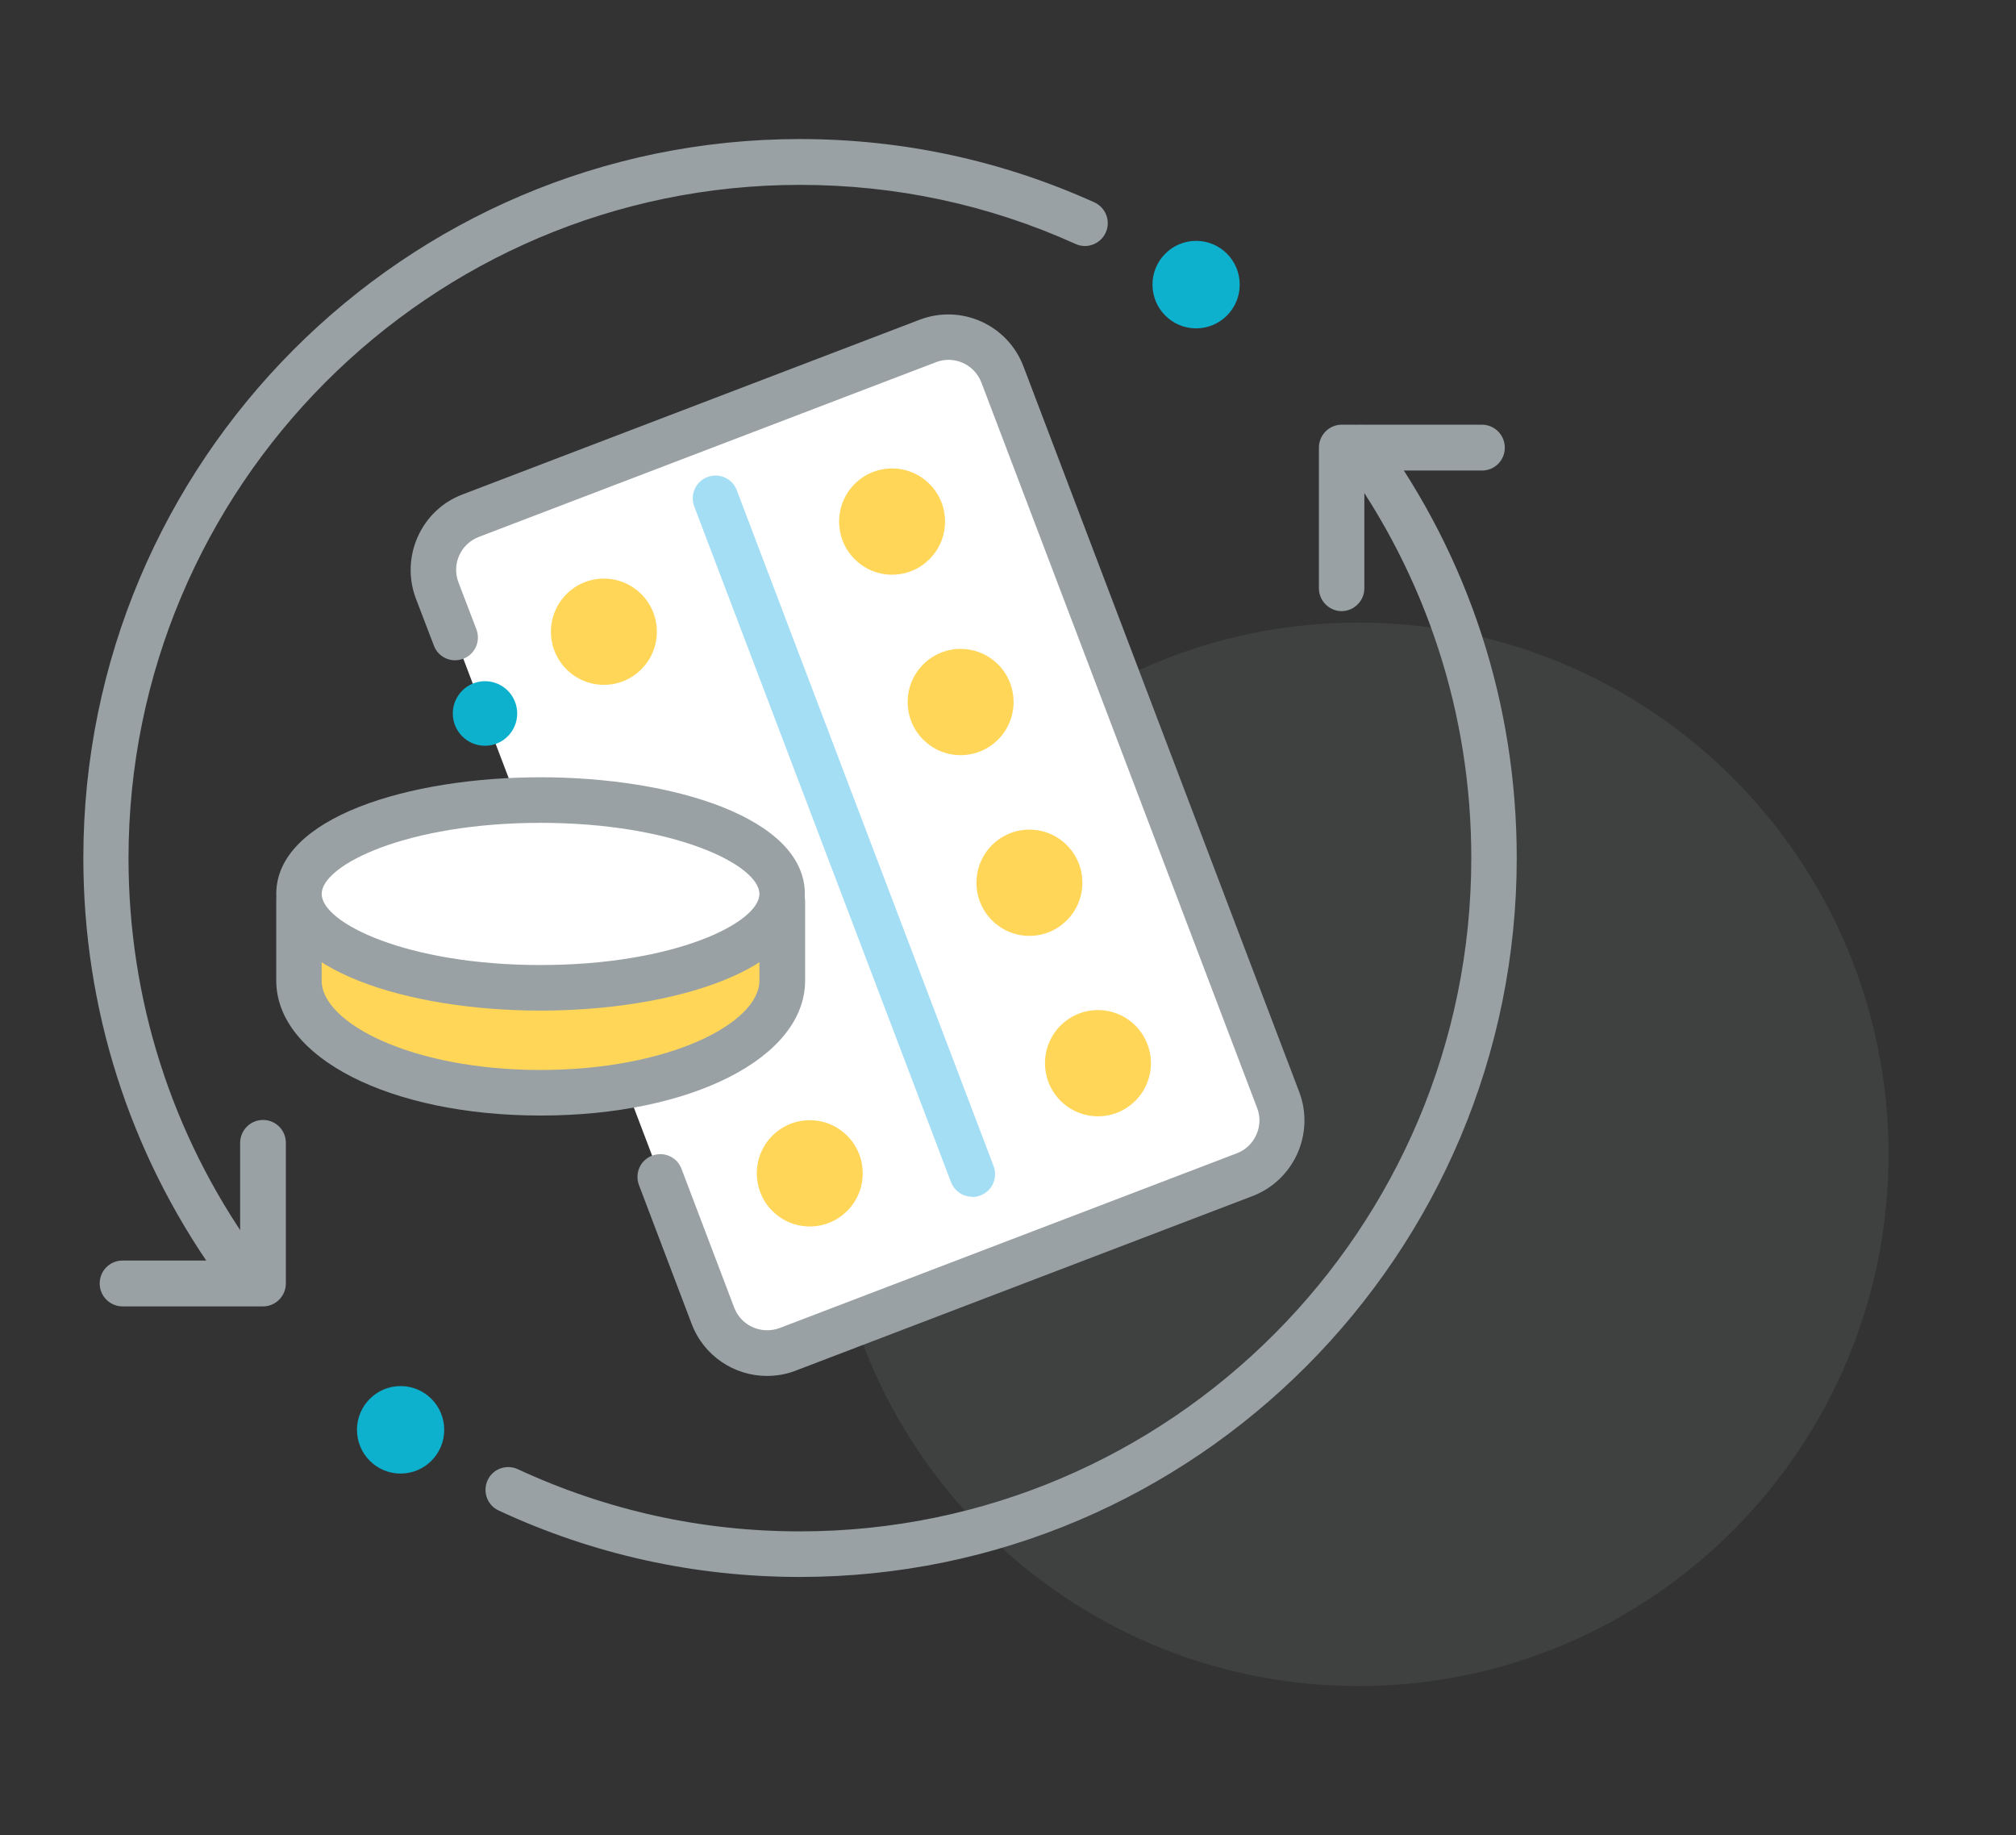 <svg width="100" height="91" viewBox="0 0 100 91" fill="none" xmlns="http://www.w3.org/2000/svg">
<rect x="0" y="0" width="100" height="91" fill="#333333" stroke="none"/>
<path opacity="0.12" d="M67.379 83.614C81.903 83.614 93.677 71.808 93.677 57.245C93.677 42.681 81.903 30.876 67.379 30.876C52.855 30.876 41.081 42.681 41.081 57.245C41.081 71.808 52.855 83.614 67.379 83.614Z" fill="#99A1A4"/>
<path d="M11.59 63.637C11.243 63.637 10.895 63.469 10.676 63.159C6.4 57.116 4.134 49.987 4.134 42.549C4.134 22.882 20.077 6.896 39.678 6.896C44.765 6.896 49.672 7.955 54.282 10.034C54.849 10.292 55.106 10.963 54.849 11.532C54.591 12.1 53.921 12.358 53.355 12.1C49.04 10.15 44.443 9.168 39.678 9.168C21.313 9.168 6.375 24.148 6.375 42.562C6.375 49.535 8.5 56.212 12.505 61.868C12.865 62.371 12.749 63.081 12.234 63.443C12.041 63.585 11.809 63.65 11.577 63.65L11.59 63.637Z" fill="#99A1A4"/>
<path d="M39.678 78.203C34.462 78.203 29.427 77.092 24.739 74.91C24.172 74.652 23.928 73.98 24.185 73.412C24.443 72.844 25.113 72.599 25.679 72.857C30.084 74.897 34.784 75.943 39.678 75.943C58.042 75.943 72.981 60.964 72.981 42.549C72.981 35.421 70.766 28.616 66.594 22.869C66.22 22.366 66.336 21.655 66.838 21.294C67.341 20.919 68.049 21.036 68.409 21.539C72.878 27.673 75.235 34.93 75.235 42.549C75.235 62.203 59.279 78.203 39.678 78.203Z" fill="#99A1A4"/>
<path d="M66.555 30.307C65.937 30.307 65.422 29.804 65.422 29.171V22.198C65.422 21.578 65.924 21.061 66.555 21.061H73.51C74.128 21.061 74.643 21.565 74.643 22.198C74.643 22.831 74.141 23.334 73.51 23.334H67.676V29.171C67.676 29.791 67.173 30.307 66.542 30.307H66.555Z" fill="#99A1A4"/>
<path d="M13.033 64.786H6.079C5.46 64.786 4.945 64.282 4.945 63.65C4.945 63.017 5.448 62.513 6.079 62.513H11.912V56.676C11.912 56.057 12.415 55.54 13.046 55.54C13.677 55.54 14.179 56.044 14.179 56.676V63.65C14.179 64.269 13.677 64.786 13.046 64.786H13.033Z" fill="#99A1A4"/>
<path d="M19.871 73.076C21.066 73.076 22.035 72.105 22.035 70.907C22.035 69.709 21.066 68.737 19.871 68.737C18.676 68.737 17.707 69.709 17.707 70.907C17.707 72.105 18.676 73.076 19.871 73.076Z" fill="#0DB0CD"/>
<path d="M59.331 16.284C60.525 16.284 61.494 15.312 61.494 14.114C61.494 12.916 60.525 11.945 59.331 11.945C58.136 11.945 57.167 12.916 57.167 14.114C57.167 15.312 58.136 16.284 59.331 16.284Z" fill="#0DB0CD"/>
<path d="M32.75 58.368L35.364 65.251C35.931 66.736 37.592 67.485 39.06 66.917L61.739 58.252C63.22 57.684 63.967 56.018 63.4 54.546L49.723 18.569C49.157 17.084 47.495 16.335 46.027 16.904L23.349 25.568C21.867 26.137 21.12 27.802 21.687 29.274L22.576 31.599" fill="white"/>
<path d="M38.042 68.234C36.433 68.234 34.913 67.252 34.308 65.651L31.694 58.768C31.475 58.187 31.758 57.529 32.35 57.309C32.93 57.09 33.587 57.374 33.806 57.968L36.42 64.85C36.768 65.754 37.772 66.194 38.674 65.858L61.352 57.193C61.79 57.025 62.125 56.702 62.318 56.276C62.511 55.85 62.524 55.372 62.357 54.946L48.68 18.97C48.332 18.066 47.328 17.614 46.426 17.962L23.748 26.627C22.846 26.976 22.395 27.983 22.743 28.887L23.632 31.211C23.851 31.792 23.567 32.451 22.975 32.67C22.395 32.89 21.739 32.606 21.52 32.012L20.631 29.688C19.846 27.622 20.889 25.297 22.936 24.522L45.615 15.857C47.675 15.07 49.981 16.103 50.766 18.169L64.443 54.145C65.229 56.212 64.186 58.523 62.138 59.311L39.459 67.975C38.995 68.156 38.506 68.234 38.042 68.234Z" fill="#99A1A4"/>
<path d="M47.65 37.449C49.101 37.449 50.277 36.269 50.277 34.814C50.277 33.359 49.101 32.18 47.65 32.18C46.199 32.18 45.023 33.359 45.023 34.814C45.023 36.269 46.199 37.449 47.65 37.449Z" fill="#FFD657"/>
<path d="M40.167 60.822C41.618 60.822 42.794 59.642 42.794 58.187C42.794 56.732 41.618 55.553 40.167 55.553C38.716 55.553 37.54 56.732 37.54 58.187C37.54 59.642 38.716 60.822 40.167 60.822Z" fill="#FFD657"/>
<path d="M29.955 33.962C31.406 33.962 32.582 32.783 32.582 31.328C32.582 29.873 31.406 28.693 29.955 28.693C28.504 28.693 27.328 29.873 27.328 31.328C27.328 32.783 28.504 33.962 29.955 33.962Z" fill="#FFD657"/>
<path d="M54.462 55.359C55.913 55.359 57.089 54.18 57.089 52.725C57.089 51.27 55.913 50.091 54.462 50.091C53.011 50.091 51.835 51.27 51.835 52.725C51.835 54.18 53.011 55.359 54.462 55.359Z" fill="#FFD657"/>
<path d="M51.062 46.41C52.513 46.41 53.689 45.231 53.689 43.776C53.689 42.321 52.513 41.142 51.062 41.142C49.611 41.142 48.435 42.321 48.435 43.776C48.435 45.231 49.611 46.41 51.062 46.41Z" fill="#FFD657"/>
<path d="M44.25 28.5C45.701 28.5 46.877 27.32 46.877 25.865C46.877 24.41 45.701 23.231 44.25 23.231C42.799 23.231 41.623 24.41 41.623 25.865C41.623 27.32 42.799 28.5 44.25 28.5Z" fill="#FFD657"/>
<path d="M48.229 59.349C47.778 59.349 47.353 59.078 47.173 58.626L34.437 25.116C34.218 24.535 34.501 23.877 35.093 23.657C35.673 23.438 36.33 23.722 36.548 24.316L49.285 57.826C49.504 58.407 49.221 59.065 48.628 59.285C48.5 59.337 48.358 59.362 48.229 59.362V59.349Z" fill="#A4DEF5"/>
<path d="M24.057 36.984C24.939 36.984 25.654 36.267 25.654 35.383C25.654 34.498 24.939 33.781 24.057 33.781C23.175 33.781 22.46 34.498 22.46 35.383C22.46 36.267 23.175 36.984 24.057 36.984Z" fill="#0DB0CD"/>
<path d="M14.836 44.68V48.632C14.836 51.705 20.206 54.197 26.826 54.197C33.445 54.197 38.815 51.705 38.815 48.632V44.68H14.836Z" fill="#FFD657"/>
<path d="M26.813 55.321C19.343 55.321 13.703 52.441 13.703 48.632V44.68C13.703 44.06 14.205 43.544 14.836 43.544H38.802C39.421 43.544 39.936 44.047 39.936 44.68V48.632C39.936 52.454 34.295 55.321 26.826 55.321H26.813ZM15.956 45.803V48.632C15.956 50.724 20.412 53.061 26.813 53.061C33.213 53.061 37.669 50.724 37.669 48.632V45.803H15.956Z" fill="#99A1A4"/>
<path d="M26.813 48.993C33.435 48.993 38.803 46.906 38.803 44.331C38.803 41.757 33.435 39.67 26.813 39.67C20.191 39.67 14.823 41.757 14.823 44.331C14.823 46.906 20.191 48.993 26.813 48.993Z" fill="white"/>
<path d="M26.813 50.117C20.296 50.117 13.703 48.128 13.703 44.331C13.703 40.535 20.296 38.546 26.813 38.546C33.329 38.546 39.923 40.535 39.923 44.331C39.923 48.128 33.329 50.117 26.813 50.117ZM26.813 40.806C20.18 40.806 15.956 42.898 15.956 44.331C15.956 45.765 20.18 47.857 26.813 47.857C33.445 47.857 37.669 45.765 37.669 44.331C37.669 42.898 33.445 40.806 26.813 40.806Z" fill="#99A1A4"/>
</svg>

